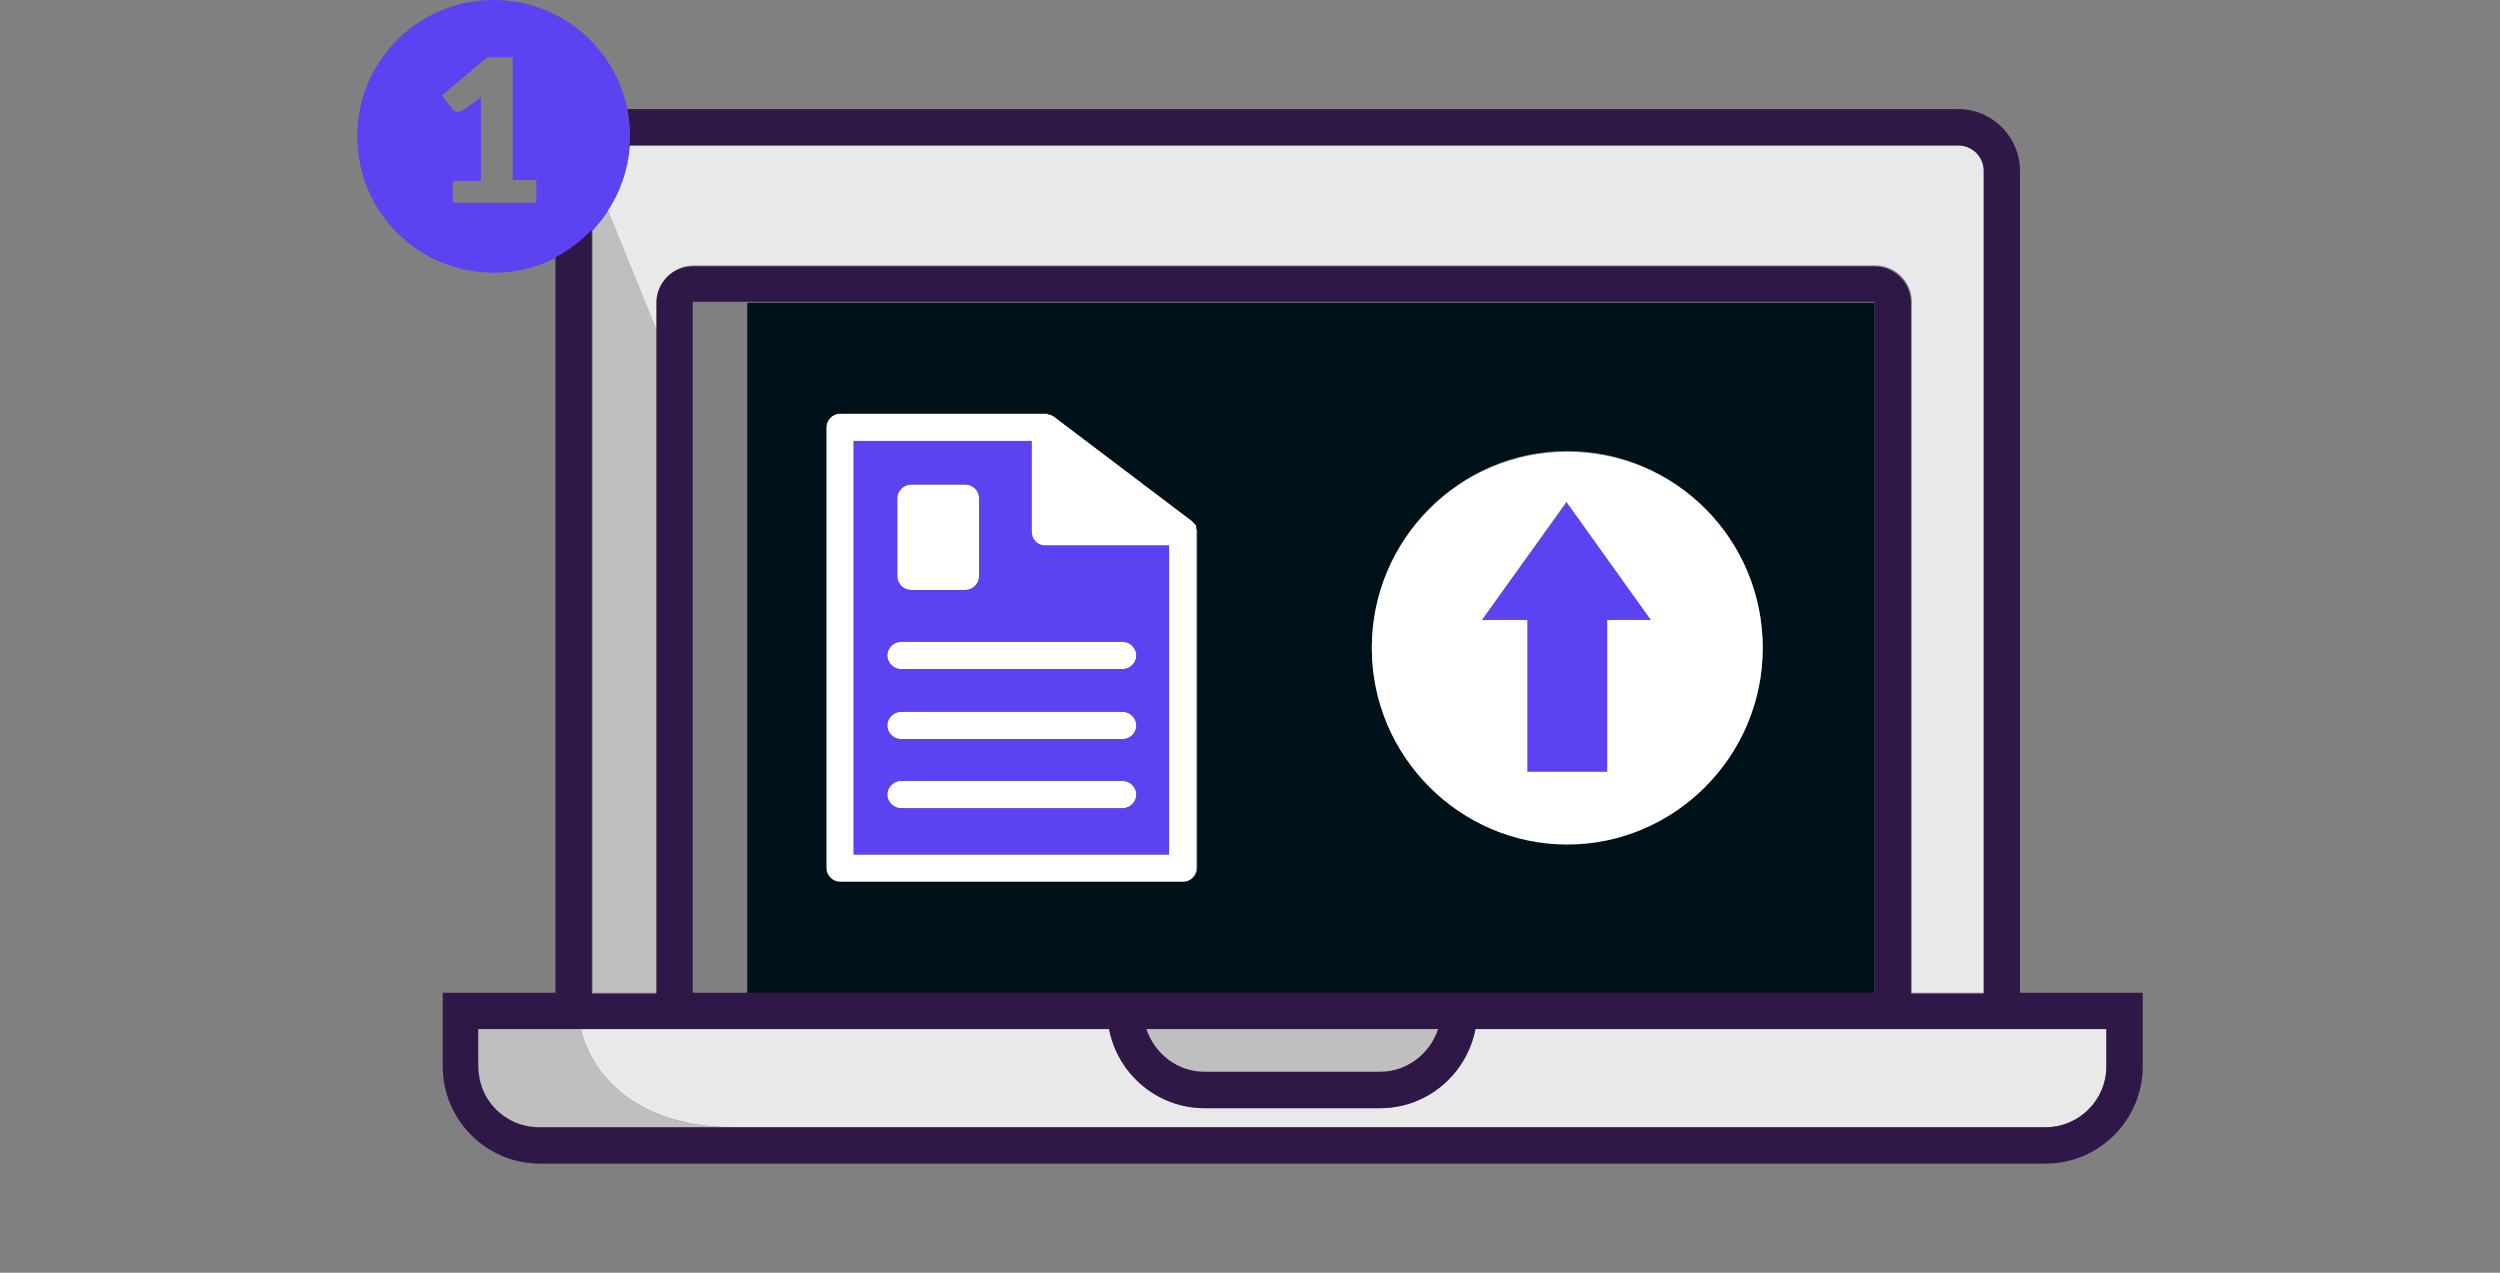 <svg xmlns="http://www.w3.org/2000/svg" width="275" height="140" viewBox="0 0 275 140" fill="none"><rect x="0" y="0" width="275" height="140" fill="#808080" stroke="none"/><path d="M163 68.2H168V84.9H176.8V68.2H181.7L172.4 55.2L163 68.2Z" fill="#5B43F2"></path><path d="M52.7 117.3C52.7 118 52.8 118.7 53 119.4C52.8 118.7 52.7 118 52.7 117.1V117.3Z" fill="#E8E9E9"></path><path d="M162.3 113.2C161.4 118.1 157 121.9 151.8 121.9H132.5C127.3 121.9 123 118.2 122 113.2H52.7H63.9C63.9 113.2 65.7 124 80.9 124H225C228.7 124 231.7 121 231.7 117.3V113.2H162.3Z" fill="#E8E9E9"></path><path d="M59.3 124H60C59 124 58.1 123.9 57.3 123.7C58 123.9 58.6 124 59.3 124Z" fill="#E8E9E9"></path><path d="M63.9 113.2H52.6V116.4C52.6 121.1 54.6 124 60 124H80.8C65.7 124 63.9 113.2 63.9 113.2Z" fill="#BFBFBF"></path><path d="M132.5 117.9H151.8C154.8 117.9 157.3 115.9 158.2 113.2H126.1C127 115.9 129.5 117.9 132.5 117.9Z" fill="#BFBFBF"></path><path d="M131.6 58.1V58C131.6 57.9 131.5 57.8 131.5 57.7C131.5 57.7 131.5 57.6 131.4 57.6C131.3 57.5 131.2 57.4 131.1 57.3L115.9 45.8C115.8 45.7 115.6 45.6 115.5 45.6H115.4C115.3 45.6 115.2 45.6 115.1 45.5C115.1 45.5 115.1 45.5 115 45.5H92.4C91.6 45.5 90.9 46.2 90.9 47V95.5C90.9 96.3 91.6 97 92.4 97H130.1C130.9 97 131.6 96.3 131.6 95.5V58.5C131.7 58.4 131.6 58.2 131.6 58.1ZM93.9 94V48.5H113.4V58.5C113.4 59.3 114.1 60 114.9 60H128.6V94H93.9ZM107.7 54.8V63.4C107.7 64.2 107 64.9 106.2 64.9H100.2C99.4 64.9 98.7 64.2 98.7 63.4V54.8C98.7 54 99.4 53.3 100.2 53.3H106.2C107 53.3 107.7 53.9 107.7 54.8ZM123.5 73.6H99.1C98.3 73.6 97.6 72.9 97.6 72.1C97.6 71.3 98.3 70.6 99.1 70.6H123.5C124.3 70.6 125 71.3 125 72.1C125 72.9 124.3 73.6 123.5 73.6ZM123.5 81.3H99.1C98.3 81.3 97.6 80.6 97.6 79.8C97.6 79 98.3 78.3 99.1 78.3H123.5C124.3 78.3 125 79 125 79.8C125 80.7 124.3 81.3 123.5 81.3ZM123.5 88.9H99.1C98.3 88.9 97.6 88.2 97.6 87.4C97.6 86.6 98.3 85.9 99.1 85.9H123.5C124.3 85.9 125 86.6 125 87.4C125 88.2 124.3 88.9 123.5 88.9Z" fill="white"></path><path d="M82.2 33.3V109.3H76.2H206.2V33.3H82.2ZM131.7 95.5C131.7 96.3 131 97 130.2 97H92.4C91.6 97 90.9 96.3 90.9 95.5V47C90.9 46.2 91.6 45.5 92.4 45.5H115C115 45.5 115 45.5 115.1 45.5C115.2 45.5 115.3 45.5 115.4 45.6H115.5C115.6 45.7 115.8 45.7 115.9 45.8L131.1 57.3C131.2 57.4 131.3 57.5 131.4 57.6C131.4 57.6 131.4 57.7 131.5 57.7C131.6 57.8 131.6 57.9 131.6 58V58.1C131.6 58.2 131.7 58.4 131.7 58.5V95.5ZM172.4 92.8C160.5 92.8 150.9 83.1 150.9 71.2C150.9 59.3 160.6 49.6 172.4 49.6C184.2 49.6 193.9 59.3 193.9 71.2C193.9 83.1 184.3 92.8 172.4 92.8Z" fill="#001219"></path><path d="M113.5 58.5V48.5H93.9V94H128.6V60H115C114.1 60 113.5 59.3 113.5 58.5ZM98.7 54.8C98.7 54 99.4 53.3 100.2 53.3H106.2C107 53.3 107.7 54 107.7 54.8V63.4C107.7 64.2 107 64.9 106.2 64.9H100.2C99.4 64.9 98.7 64.2 98.7 63.4V54.8ZM123.5 88.9H99.1C98.3 88.9 97.6 88.2 97.6 87.4C97.6 86.6 98.3 85.9 99.1 85.9H123.5C124.3 85.9 125 86.6 125 87.4C125 88.2 124.3 88.9 123.5 88.9ZM123.5 81.3H99.1C98.3 81.3 97.6 80.6 97.6 79.8C97.6 79 98.3 78.3 99.1 78.3H123.5C124.3 78.3 125 79 125 79.8C125 80.6 124.3 81.3 123.5 81.3ZM125 72.1C125 72.9 124.3 73.6 123.5 73.6H99.1C98.3 73.6 97.6 72.9 97.6 72.1C97.6 71.3 98.3 70.6 99.1 70.6H123.5C124.3 70.6 125 71.3 125 72.1Z" fill="#5B43F2"></path><path d="M172.4 49.7C160.5 49.7 150.9 59.4 150.9 71.3C150.9 83.2 160.6 92.9 172.4 92.9C184.2 92.9 193.9 83.2 193.9 71.3C193.9 59.3 184.3 49.7 172.4 49.7ZM176.8 68.2V84.9H168V68.2H163L172.3 55.2L181.6 68.2H176.8Z" fill="white"></path><path d="M54.3 0C46 0 39.3 6.7 39.3 15C39.3 23.3 46 30 54.3 30C62.6 30 69.3 23.3 69.3 15C69.3 6.7 62.6 0 54.3 0ZM58.9 22.3H49.8V19.9H52.9V11.9C52.9 11.5 52.9 11.1 52.9 10.7L51.1 12C51 12.1 50.9 12.2 50.8 12.2C50.7 12.2 50.6 12.3 50.5 12.3C50.3 12.3 50.1 12.3 50 12.2C49.9 12.1 49.7 12 49.7 11.9L48.6 10.5L53.6 6.3H56.4V19.8H59V22.3H58.9Z" fill="#5B43F2"></path><path d="M66.9 23.2C66.4 24 65.8 24.7 65.2 25.4V109.2H72.3V36.5L66.9 23.2Z" fill="#BFBFBF"></path><path d="M215.5 16H69.3C69.1 18.7 68.2 21.2 66.8 23.3L66.9 23.2L72.3 36.5V33.2C72.3 31 74.1 29.2 76.3 29.2H206.3C208.5 29.2 210.3 31 210.3 33.2V109.2H218.3V18.8C218.2 17.2 217 16 215.5 16Z" fill="#E8E9E9"></path><path d="M222.2 109.2V18.8C222.2 15.1 219.2 12 215.4 12H69C69.2 13 69.3 14 69.3 15C69.3 15.3 69.3 15.7 69.2 16H215.4C216.9 16 218.2 17.2 218.2 18.8V109.3H210.2V33.3C210.2 31.1 208.4 29.3 206.2 29.3H76.2C74 29.3 72.2 31.1 72.2 33.3V109.3H65.1V25.3C63.9 26.5 62.6 27.5 61.1 28.3V109.2H48.7V117.3C48.7 123.2 53.5 128 59.4 128H225C230.9 128 235.7 123.2 235.7 117.3V109.2H222.2ZM206.2 33.2V109.2H160.4H123.7H76.2V33.2H206.2ZM158.2 113.2C157.3 115.9 154.8 117.9 151.8 117.9H132.5C129.5 117.9 127 115.9 126.1 113.2H158.2ZM231.7 117.3C231.7 121 228.7 124 225 124H59.3C55.6 124 52.6 121 52.6 117.3V113.2H61.1H76.2H122C122.9 118.1 127.3 121.9 132.5 121.9H151.8C157 121.9 161.3 118.2 162.3 113.2H206.3H222.3H231.7V117.3Z" fill="#2F1847"></path></svg>